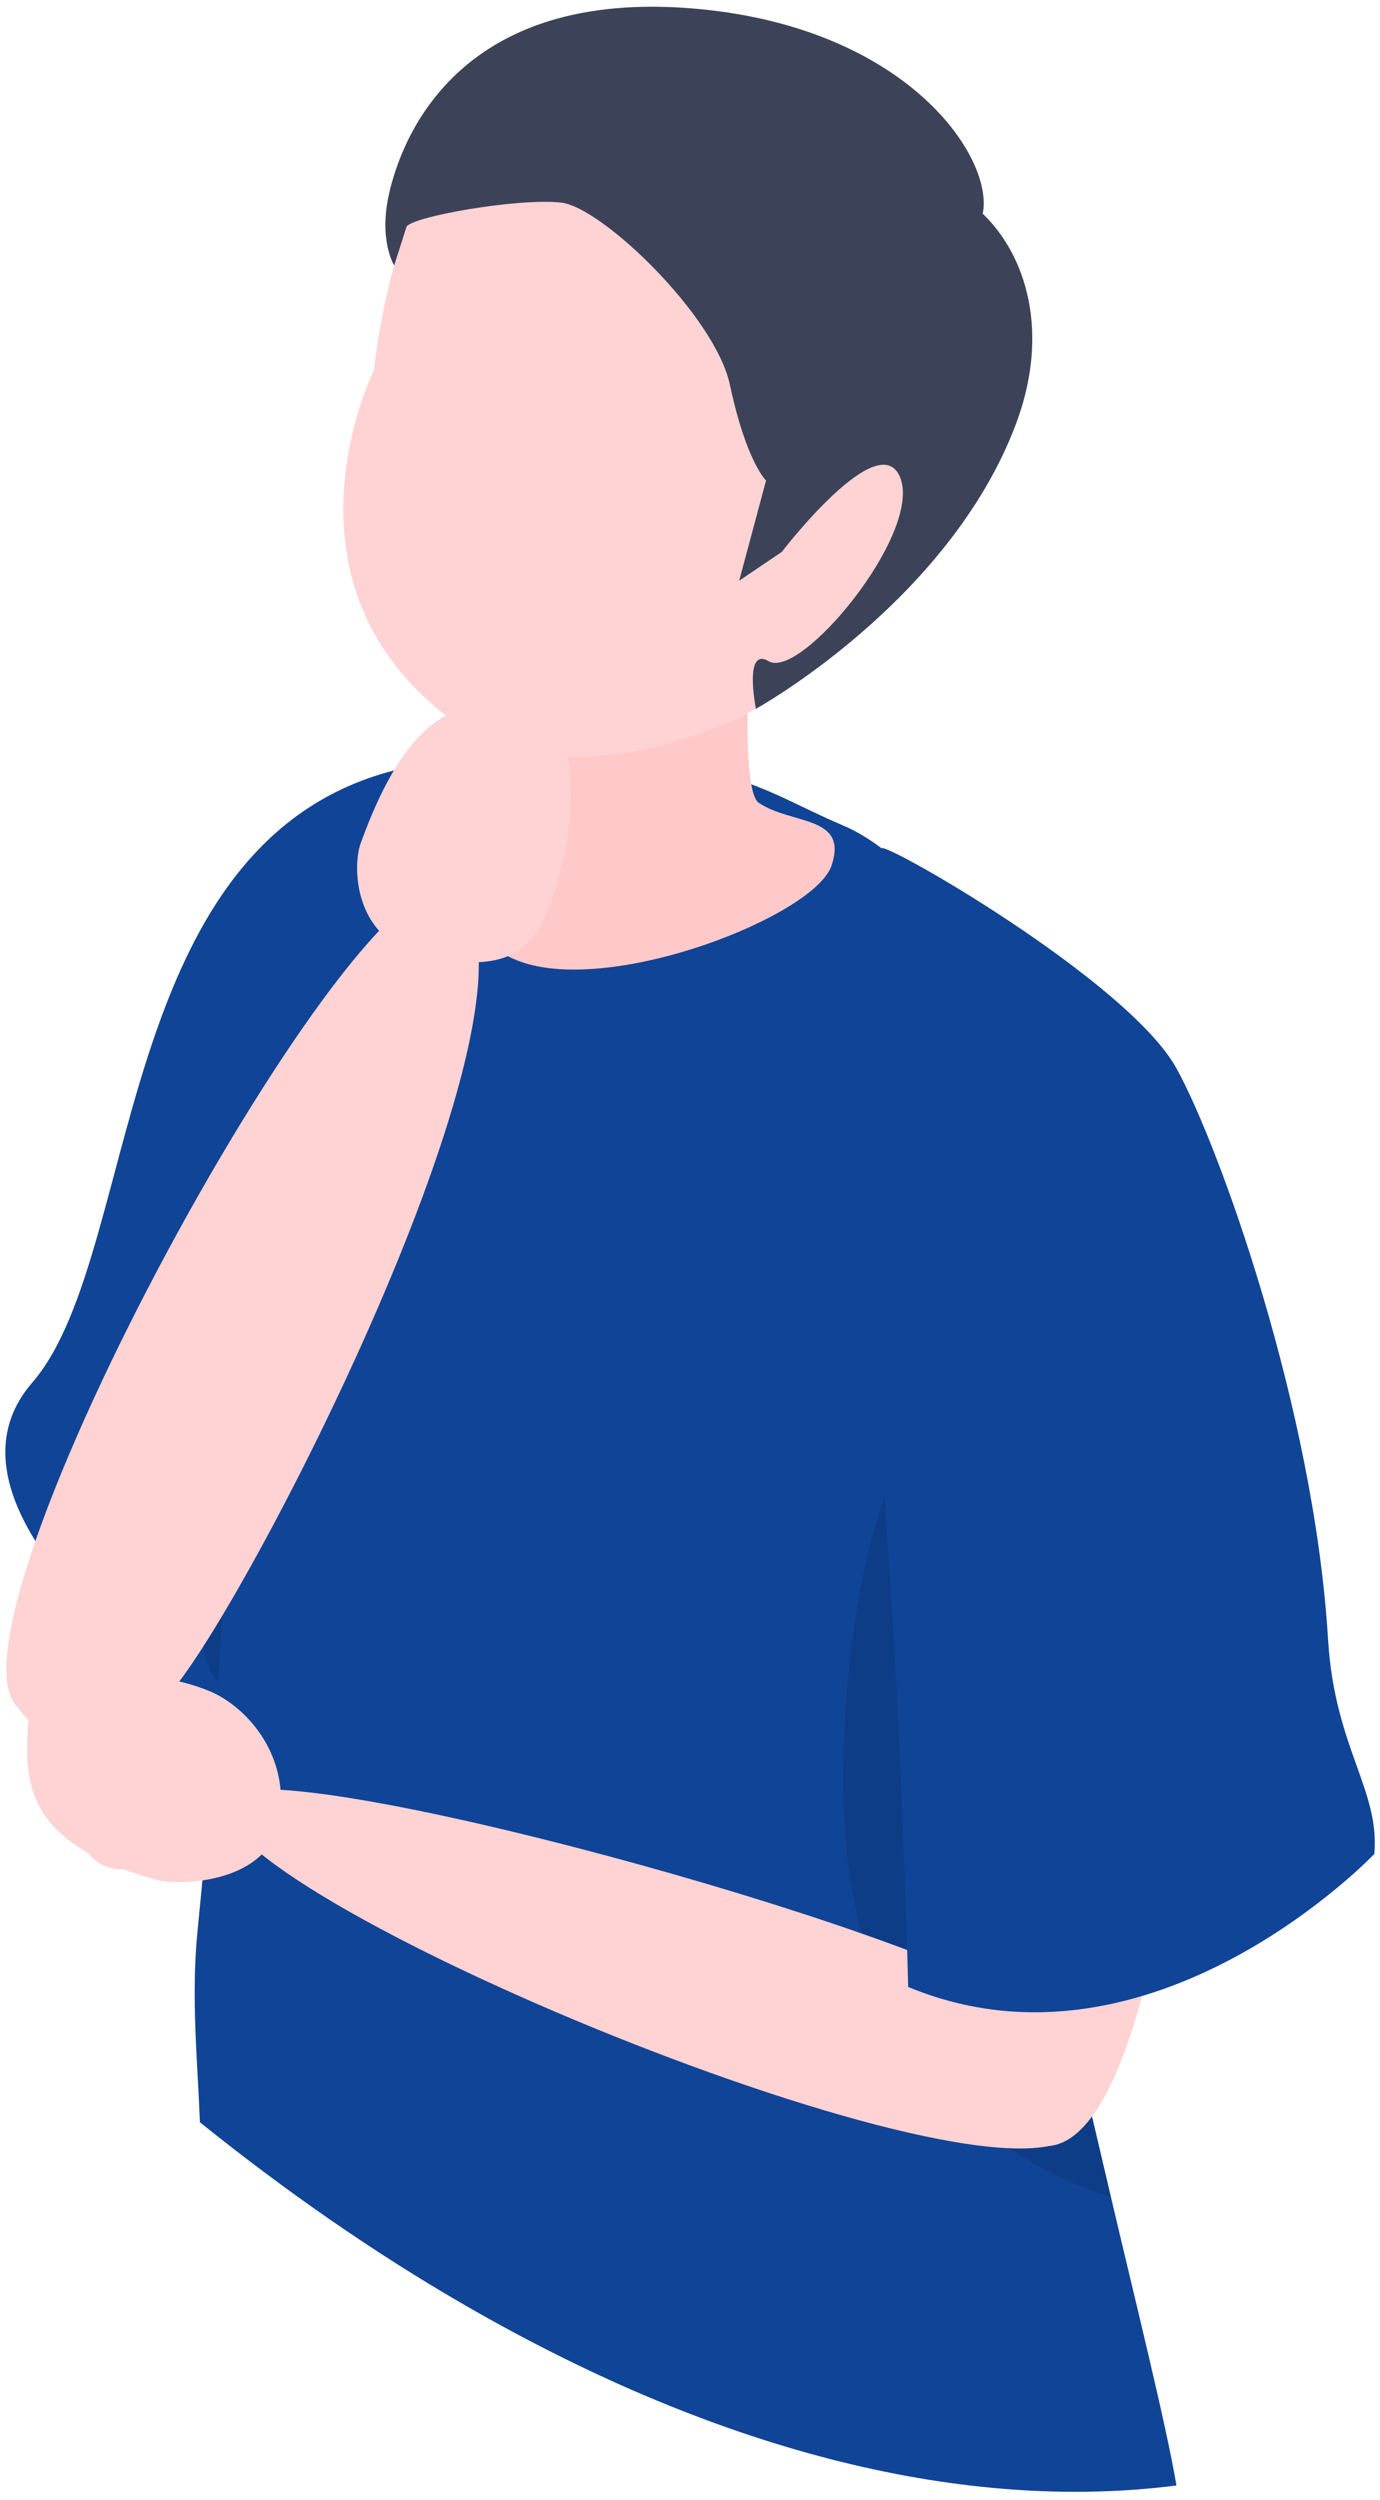 <svg width="111" height="201" viewBox="0 0 111 201" fill="none" xmlns="http://www.w3.org/2000/svg">
<g clip-path="url(#clip0_1787_10832)">
<path d="M16.522 84.068C10.613 90.917 -2.037 147.085 8.857 150.178C16.282 152.287 22.134 123.263 30.157 99.795C38.385 75.727 22.431 77.218 16.522 84.068Z" fill="#FFD3D4"/>
<path d="M25.738 143.746C25.738 143.746 -8.347 123.787 2.595 111.16C11.977 100.335 8.489 63.203 36.697 61.141C39.922 60.906 35.2 137.007 25.738 143.746Z" fill="#104496"/>
<path opacity="0.1" d="M18.469 135.717C13.214 136.471 14.701 90.462 20.431 91.919C26.161 93.375 20.419 135.438 18.469 135.717Z" fill="black"/>
<path d="M31.996 73.419L32.374 71.303L31.996 73.419Z" fill="#CDCDD5"/>
<path d="M37.368 185.321C58.344 197.431 77.946 201.966 94.626 199.832C93.842 195.082 91.158 184.329 89.355 176.626C86.584 164.794 83.36 151.523 83.111 146.93C81.549 118.042 84.121 114.818 84.187 103.172C84.204 100.278 83.923 94.197 83.528 89.74C82.84 81.962 75.105 69.468 67.819 66.37C60.533 63.272 59.41 60.832 39.236 60.41C23.118 63.541 17.751 83.241 18.118 92.951C18.484 102.662 19.217 121.957 15.888 155.248C15.361 160.51 15.887 165.701 16.082 170.63C22.971 176.169 30.083 181.115 37.368 185.321Z" fill="#104496"/>
<path opacity="0.1" d="M67.844 141.07C68.552 116.529 77.253 106.926 84.185 103.172C84.118 114.818 81.546 118.043 83.109 146.93C83.357 151.523 86.581 164.795 89.352 176.627C78.997 173.341 67.168 164.482 67.844 141.07Z" fill="black"/>
<path d="M37.702 63.361C39.127 61.747 40.769 61.697 40.769 61.697C40.769 61.697 41.808 55.103 41.836 54.591L60.259 52.945C60.259 52.945 59.645 63.602 61.025 64.541C63.65 66.328 68.243 65.521 66.89 69.58C65.537 73.638 49.273 80.01 41.833 77.304C34.393 74.599 36.277 64.975 37.702 63.361Z" fill="#FFC9CA"/>
<path d="M38.28 10.145C31.593 14.162 30.084 29.752 30.084 29.752C30.084 29.752 21.993 45.872 35.094 56.901C45.51 65.668 60.8 56.989 60.8 56.989C60.8 56.989 89.785 30.669 72.02 15.111C54.255 -0.447 44.967 6.128 38.28 10.145Z" fill="#FFD3D4"/>
<path d="M56.336 0.736C73.165 2.368 79.969 12.778 79.044 17.178C82.53 20.527 84.504 26.721 81.698 34.142C76.294 48.435 60.801 56.989 60.801 56.989C60.801 56.989 59.798 51.954 61.827 53.16C64.394 54.684 74.042 43.041 72.448 38.51C70.854 33.979 62.886 44.372 62.886 44.372L59.456 46.692L61.616 38.632C61.616 38.632 60.037 37.158 58.709 30.941C57.525 25.398 48.417 16.658 45.139 16.289C41.657 15.897 32.907 17.45 32.689 18.265L31.706 21.342C31.706 21.342 30.427 19.339 31.311 15.5C32.21 11.597 36.517 -1.185 56.336 0.736Z" fill="#3C4358"/>
<path d="M1.447 137.303C-5.556 130.703 28.994 67.849 36.12 71.644C46.05 76.93 22.35 124.468 14.588 134.964C6.827 145.46 1.447 137.303 1.447 137.303Z" fill="#FFD3D4"/>
<path d="M43.544 74.27C42.069 77.269 39.024 78.069 33.825 76.773C28.425 75.426 28.36 69.622 28.996 67.849C33.324 55.787 38.112 56.218 42.599 56.913C47.087 57.608 46.613 68.03 43.544 74.27Z" fill="#FFD3D4"/>
<path d="M94.275 103.128C98.782 110.972 95.664 171.559 84.382 172.535C76.691 173.201 78.362 140.285 74.923 115.723C71.397 90.533 89.769 95.285 94.275 103.128Z" fill="#FFD3D4"/>
<path d="M86.596 171.384C80.772 179.045 15.752 152.004 18.064 144.753C19.507 140.229 70.185 153.942 81.442 160.553C92.699 167.163 86.596 171.384 86.596 171.384Z" fill="#FFD3D4"/>
<path d="M16.905 135.987C19.576 137.115 23.195 140.732 22.525 146.043C21.83 151.557 14.218 151.593 12.658 151.16C2.048 148.218 2.016 143.414 2.233 138.878C2.451 134.342 11.347 133.64 16.905 135.987Z" fill="#FFD3D4"/>
<path d="M70.915 68.237C70.584 67.329 90.668 78.753 94.627 85.892C98.052 92.067 105.708 113.315 106.822 131.813C107.346 140.511 111.005 143.917 110.543 149.058C110.543 149.058 92.638 167.878 73.049 159.75C73.049 159.75 71.701 104.778 67.785 100.055C67.785 100.055 71.458 69.727 70.915 68.237Z" fill="#104496"/>
</g>
<defs>
<clipPath id="clip0_1787_10832">
<rect width="110.152" height="200" fill="white" transform="translate(0.422 0.438)"/>
</clipPath>
</defs>
</svg>
